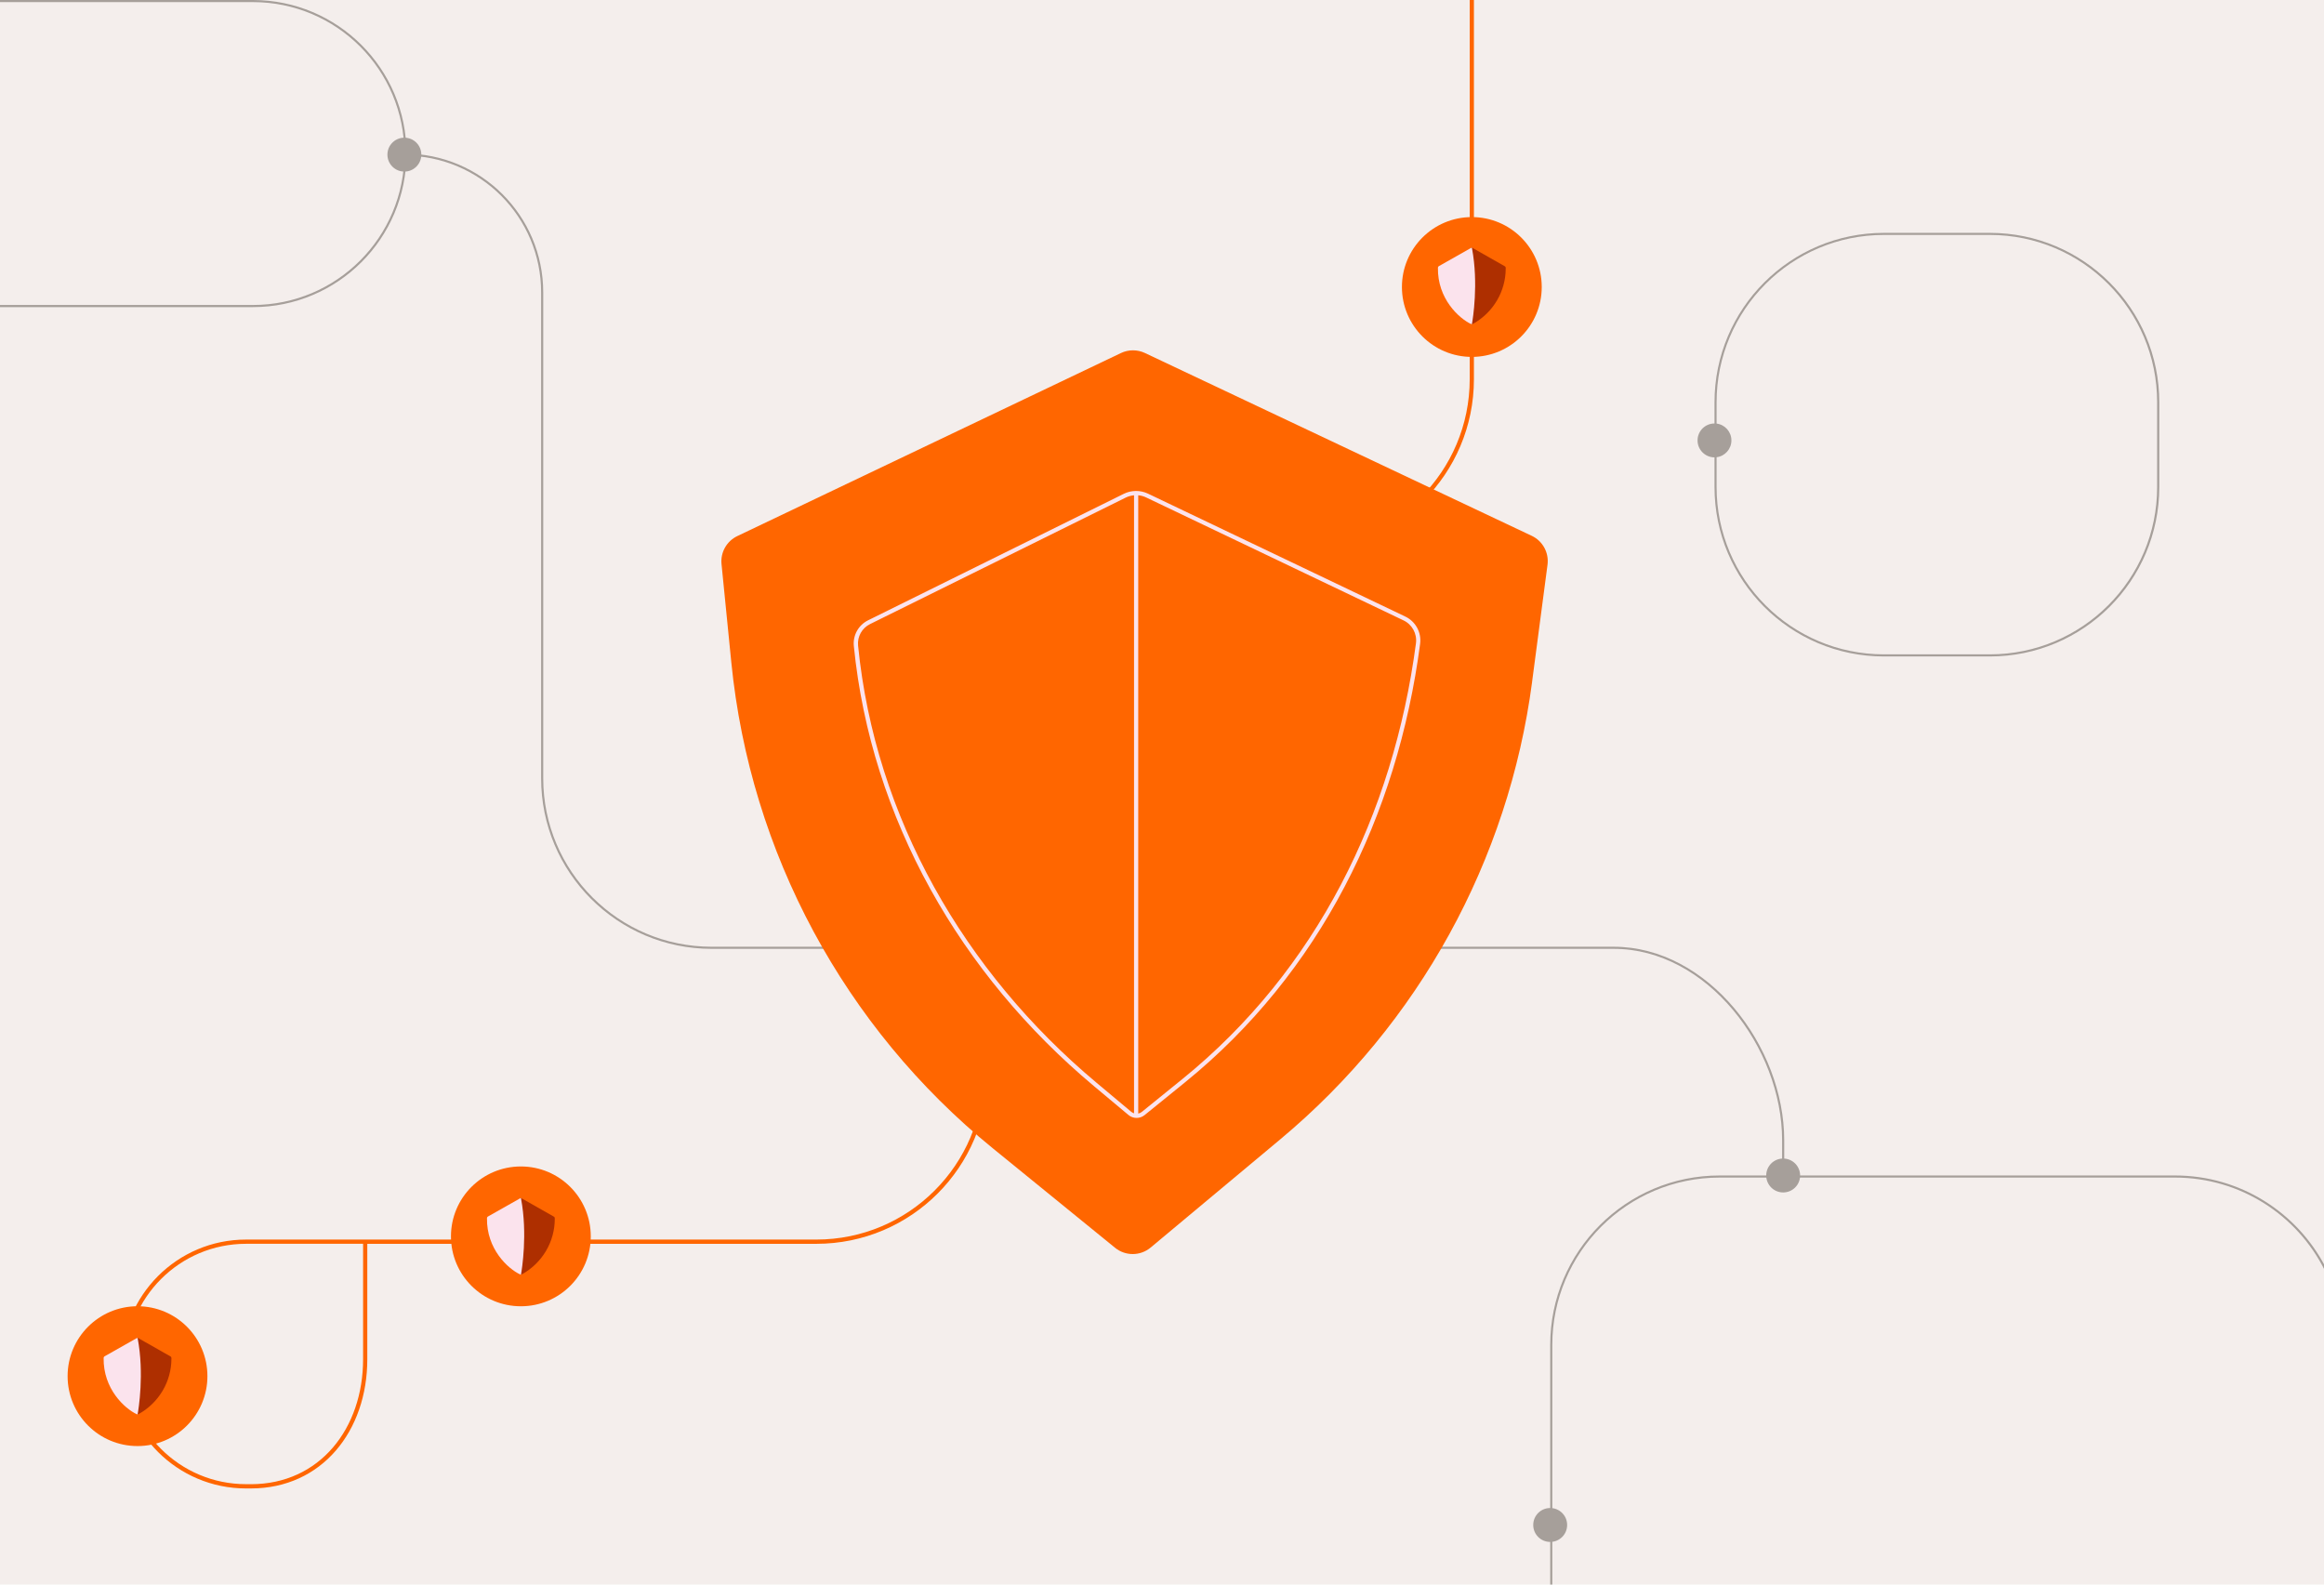<?xml version="1.0" encoding="UTF-8"?><svg id="Layer_1" xmlns="http://www.w3.org/2000/svg" width="880" height="600" xmlns:xlink="http://www.w3.org/1999/xlink" viewBox="0 0 880 600"><defs><style>.cls-1{clip-path:url(#clippath);}.cls-2{fill:none;}.cls-2,.cls-3,.cls-4,.cls-5,.cls-6,.cls-7,.cls-8,.cls-9{stroke-width:0px;}.cls-3,.cls-4,.cls-5{fill-rule:evenodd;}.cls-3,.cls-6{fill:#a69f9a;}.cls-4{fill:#ae2f00;}.cls-5,.cls-8{fill:#fbe3ed;}.cls-7{fill:#f60;}.cls-9{fill:#f4eeec;}</style><clipPath id="clippath"><rect class="cls-2" x="0" y="0" width="880" height="609.5"/></clipPath></defs><rect class="cls-9" width="880" height="600"/><g class="cls-1"><path class="cls-3" d="m153.12,58.14c29.04,0,52.58,23.54,52.58,52.58v184c0,35.21,28.55,63.76,63.76,63.76h341.59c35.65,0,64.56,37.65,64.56,73.31v13.3h-.8v-13.3c0-35.21-28.54-72.51-63.76-72.51h-341.59c-35.65,0-64.56-28.9-64.56-64.56V110.72c0-28.6-23.18-51.78-51.78-51.78v-.8Z"/><path class="cls-3" d="m95.78,0H-.26c.07.26.1.53.08.8h95.96c31.67,0,57.34,25.67,57.34,57.34s-25.67,57.34-57.34,57.34H-.15c.05.22.06.44.01.67,0,0,0,.01,0,.02,0,.04.01.08.02.12h95.9c32.11,0,58.14-26.03,58.14-58.14S127.89,0,95.78,0Z"/><path class="cls-3" d="m587.79,600.17v-90.92c0-34.99,28.37-63.36,63.36-63.36h172.42c24.84,0,46.33,14.3,56.71,35.11-.03-.25-.04-.5-.04-.75,0-.27.07-.52.18-.75-10.73-20.45-32.15-34.41-56.84-34.41h-172.42c-35.43,0-64.16,28.72-64.16,64.16v90.94c.14-.03.27-.06.4-.06.13,0,.27,0,.4.04Z"/><path class="cls-6" d="m586.99,571.01c3.54,0,6.42,2.87,6.42,6.42s-2.87,6.42-6.42,6.42-6.42-2.87-6.42-6.42,2.87-6.42,6.42-6.42Z"/><path class="cls-6" d="m153.12,52.13c3.54,0,6.42,2.87,6.42,6.42s-2.87,6.42-6.42,6.42-6.42-2.87-6.42-6.42,2.87-6.42,6.42-6.42Z"/><path class="cls-6" d="m675.21,438.68c3.54,0,6.42,2.87,6.42,6.42s-2.87,6.42-6.42,6.42-6.42-2.87-6.42-6.42,2.87-6.42,6.42-6.42Z"/><path class="cls-3" d="m642.79,166.77c0-3.54,2.87-6.42,6.42-6.42v-8.02c0-35.43,28.72-64.16,64.16-64.16h40.1c35.43,0,64.16,28.72,64.16,64.16v32.08c0,35.43-28.72,64.16-64.16,64.16h-40.1c-35.43,0-64.16-28.72-64.16-64.16v-11.23c-3.54,0-6.42-2.87-6.42-6.42Zm174.03-14.44v32.08c0,34.99-28.37,63.36-63.36,63.36h-40.1c-34.99,0-63.36-28.37-63.36-63.36v-11.28c3.16-.39,5.61-3.09,5.61-6.37s-2.45-5.97-5.61-6.37v-8.07c0-34.99,28.37-63.36,63.36-63.36h40.1c34.99,0,63.36,28.37,63.36,63.36Z"/><path class="cls-7" d="m558.12-19.25h-1.6s0,162.8,0,162.8c0,34.99-28.37,63.36-63.36,63.36h-120.7s0,199.09,0,199.09c0,34.99-28.37,63.36-63.36,63.36H93.17c-26.02,0-47.12,21.09-47.12,47.12,0,26.02,21.09,47.12,47.12,47.12h1.8c27.02,0,44.11-21.9,44.11-48.92v-43.71h170.02c35.88,0,64.96-29.08,64.96-64.96v-197.48h119.09c35.88,0,64.96-29.08,64.96-64.96V-19.25ZM94.98,561.98h-1.8c-25.14,0-45.51-20.38-45.51-45.51,0-25.14,20.38-45.51,45.51-45.51h44.31v43.71c0,26.13-16.37,47.32-42.5,47.32Z"/><path class="cls-7" d="m197.23,441.68c14.62,0,26.47,11.85,26.47,26.47s-11.85,26.47-26.47,26.47c-14.62,0-26.47-11.85-26.47-26.47s11.85-26.47,26.47-26.47Z"/><path class="cls-7" d="m557.32,82.2c14.62,0,26.47,11.85,26.47,26.47,0,14.62-11.85,26.47-26.47,26.47-14.62,0-26.47-11.85-26.47-26.47,0-14.62,11.85-26.47,26.47-26.47Z"/><path class="cls-7" d="m52.07,494.61c14.62,0,26.47,11.85,26.47,26.47,0,14.62-11.85,26.47-26.47,26.47-14.62,0-26.47-11.85-26.47-26.47,0-14.62,11.85-26.47,26.47-26.47Z"/><path class="cls-4" d="m570.06,101.07c-.06-.11-.15-.19-.26-.25l-12.13-6.89c-.11-.06-.23-.09-.35-.09s-.24.03-.35.09l-.24,28.62c.18.1.38.15.59.15s.41-.05.59-.15c3.72-2.11,6.81-5.16,8.96-8.82,2.15-3.66,3.28-7.82,3.28-12.04v-.28c0-.12-.03-.24-.09-.35Z"/><path class="cls-8" d="m557.14,122.75c-4.78-2.22-12.84-9.71-12.66-21.33,0-.28.16-.54.4-.67l12.25-6.93c.1-.05.22,0,.24.11,2.55,13.51.31,26.95,0,28.71-.02.1-.12.16-.22.11Z"/><path class="cls-7" d="m580.15,258.16c-8.91,67.65-42.93,129.48-95.32,173.21l-49.14,41.02c-3.88,3.24-9.52,3.28-13.45.09l-46.37-37.73c-56.15-45.69-91.77-111.89-98.95-183.93l-3.71-37.24c-.44-4.43,1.95-8.67,5.97-10.59l145.28-69.31c2.87-1.37,6.2-1.37,9.07-.02l146.48,69.23c4.15,1.96,6.56,6.38,5.97,10.94l-5.84,44.33Z"/><path class="cls-5" d="m448.69,409.85l-15.28,12.38c-1.79,1.45-4.35,1.43-6.12-.05l-13.11-10.97c-50.43-42.22-84.34-101.15-90.87-166.59-.41-4.07,1.76-7.96,5.43-9.76l96.79-47.88c2.85-1.4,6.18-1.44,9.07-.11l97.41,46.53c3.98,1.83,6.3,6.04,5.73,10.38-8.59,65.21-37.96,124.65-89.06,166.07Zm87.47-166.27c-8.54,64.81-37.7,123.87-88.48,165.03l-15.28,12.38c-.42.34-.9.56-1.4.65v-234.1c1.01.09,2,.35,2.94.79l97.41,46.53c3.34,1.54,5.29,5.07,4.81,8.72Zm-106.76-56.04c-1.08.1-2.15.39-3.15.88l-96.79,47.89c-3.07,1.5-4.88,4.76-4.54,8.16,6.48,65.03,40.19,123.57,90.3,165.52l13.11,10.97c.33.27.69.47,1.08.6v-234.01Z"/><path class="cls-4" d="m209.98,460.93c-.06-.11-.15-.19-.26-.25l-12.13-6.89c-.11-.06-.23-.09-.35-.09s-.24.03-.35.09l-.24,28.62c.18.1.38.15.59.15s.41-.05.59-.15c3.72-2.11,6.81-5.16,8.96-8.82,2.15-3.66,3.28-7.82,3.28-12.04v-.28c0-.12-.03-.24-.09-.35Z"/><path class="cls-8" d="m197.06,482.62c-4.78-2.22-12.84-9.71-12.66-21.33,0-.28.16-.54.4-.67l12.25-6.93c.1-.05.22,0,.24.11,2.55,13.51.31,26.95,0,28.71-.02.1-.12.16-.22.11Z"/><path class="cls-4" d="m64.82,513.86c-.06-.11-.15-.19-.26-.25l-12.13-6.89c-.11-.06-.23-.09-.35-.09s-.24.03-.35.09l-.24,28.62c.18.1.38.15.59.15s.41-.05.59-.15c3.72-2.11,6.81-5.16,8.96-8.82,2.15-3.66,3.28-7.82,3.28-12.04v-.28c0-.12-.03-.24-.09-.35Z"/><path class="cls-8" d="m51.9,535.55c-4.78-2.22-12.84-9.71-12.66-21.33,0-.28.16-.54.4-.67l12.25-6.93c.1-.05.22,0,.24.11,2.55,13.51.31,26.95,0,28.71-.02.1-.12.16-.22.11Z"/></g></svg>